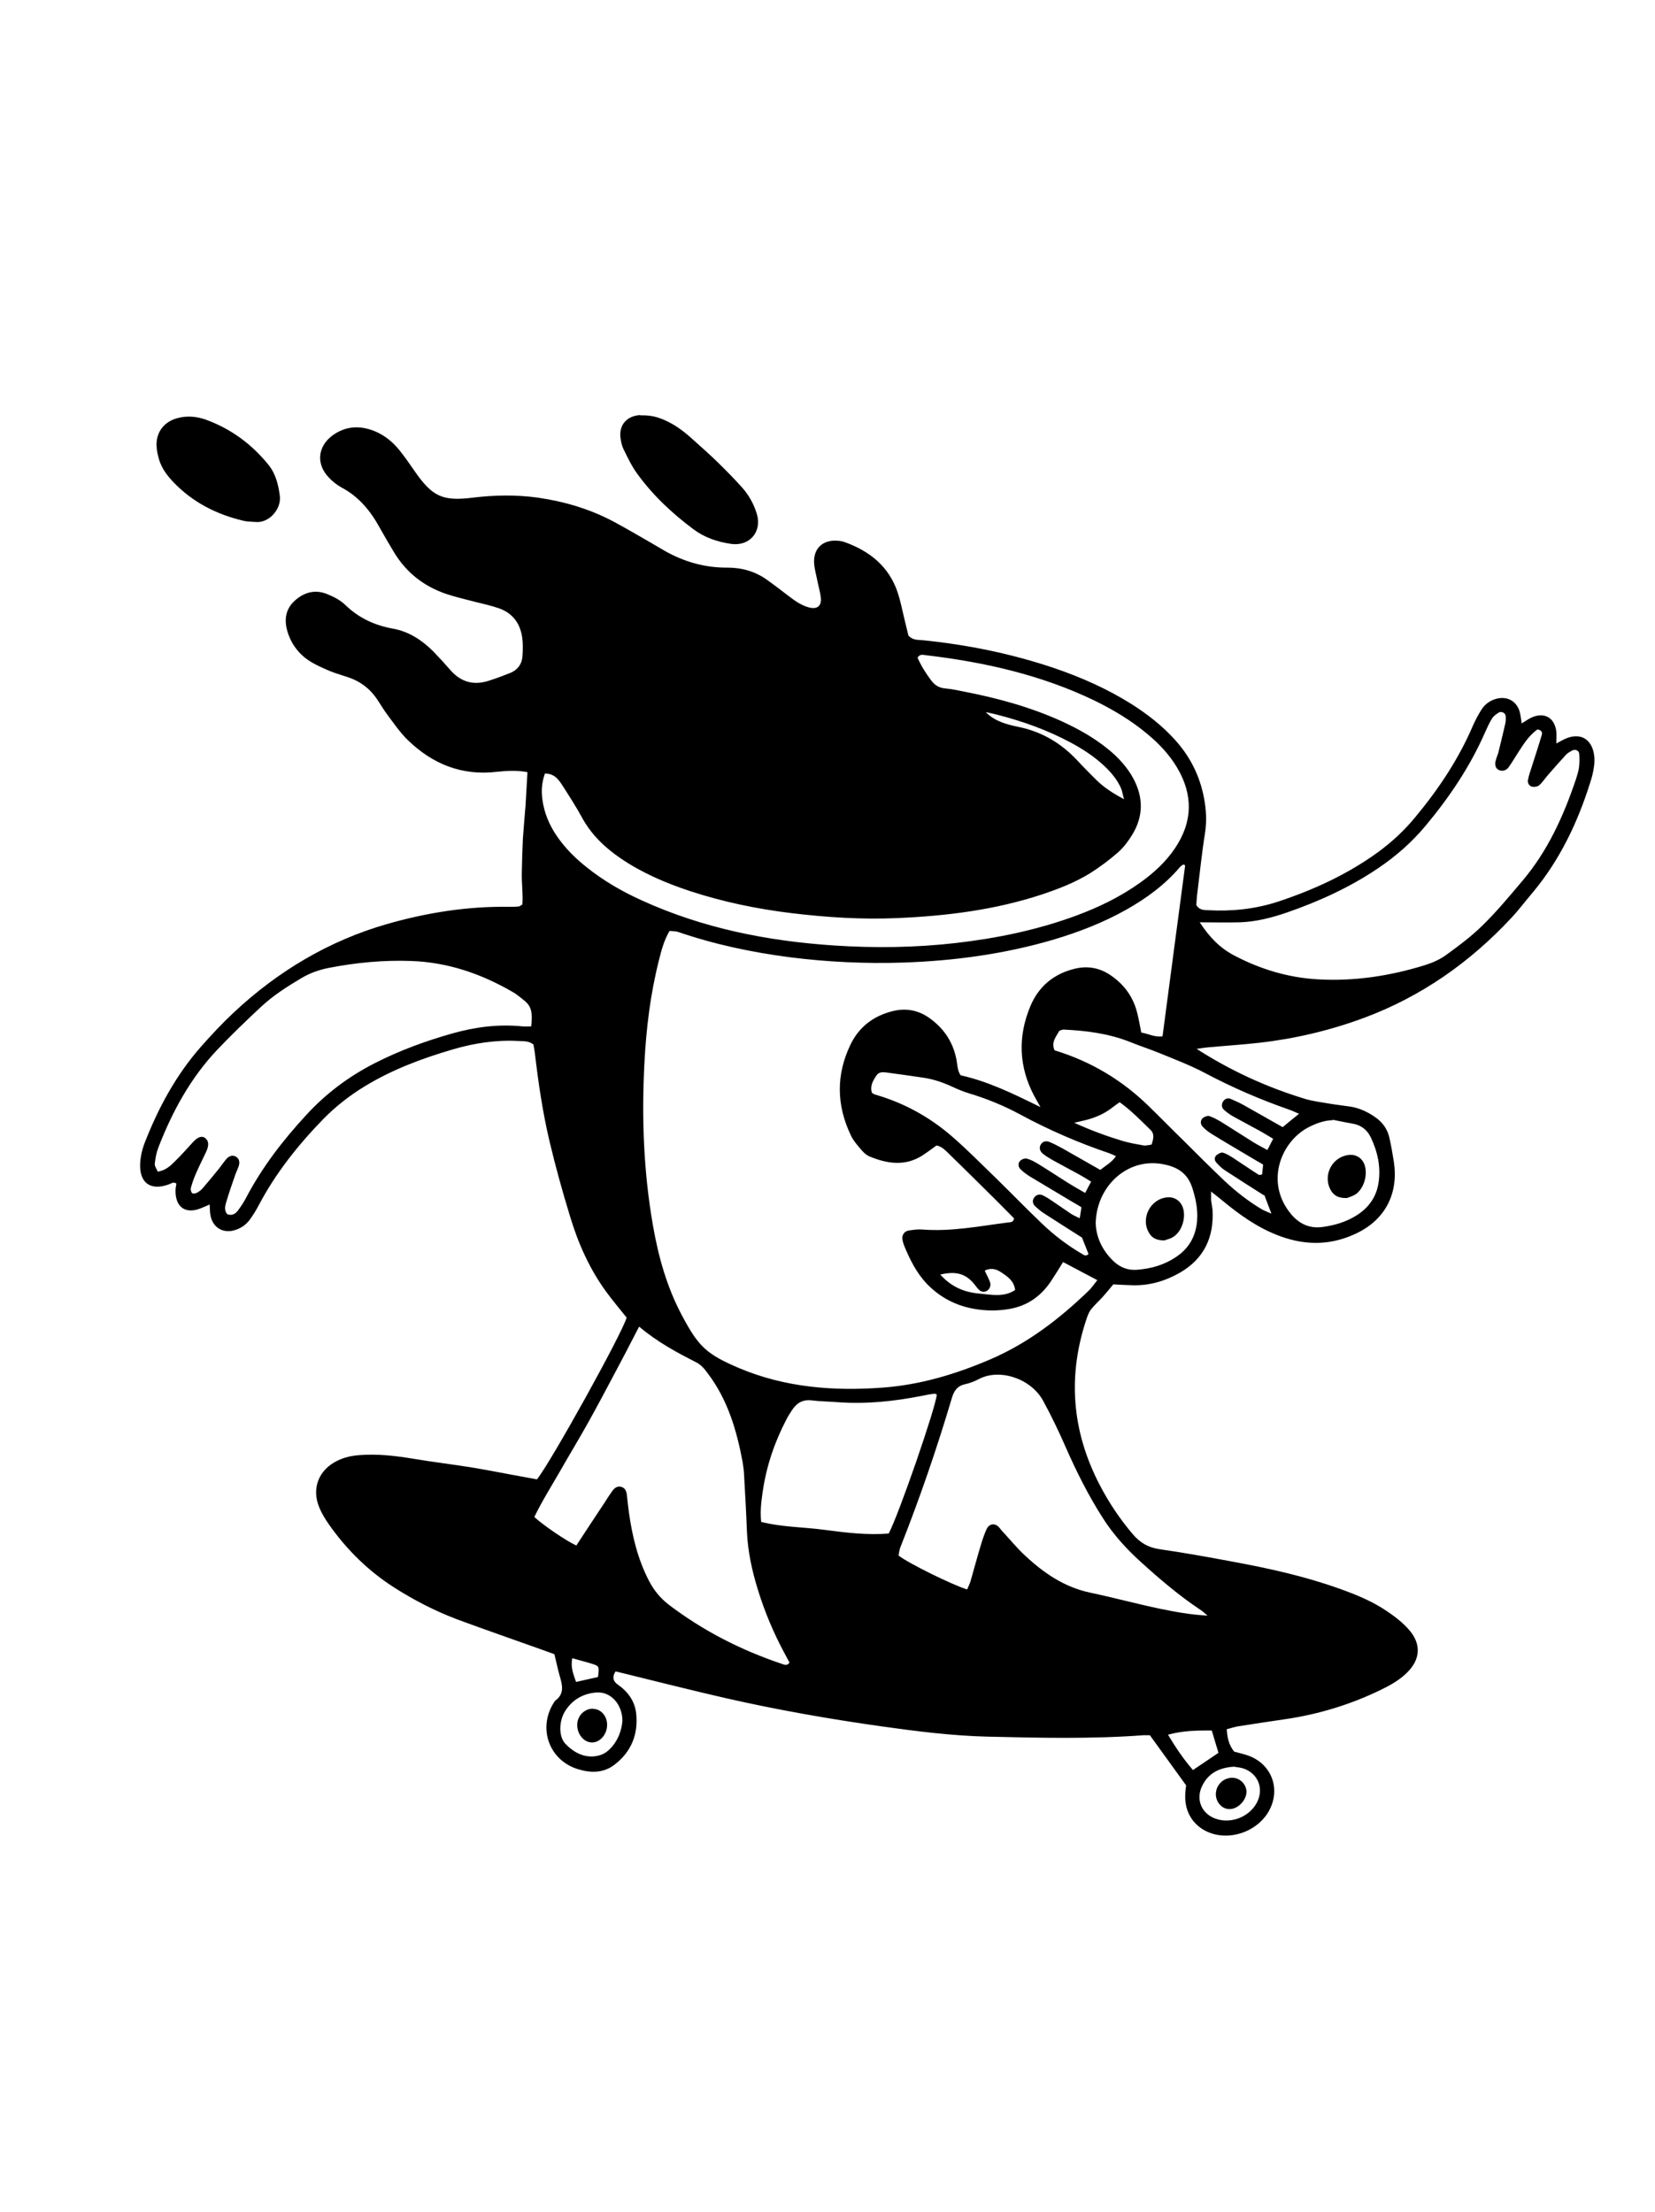 <svg width="196" height="262" viewBox="0 0 196 262" fill="none" xmlns="http://www.w3.org/2000/svg">
<g clip-path="url(#clip0_3483_38763)">
<mask id="mask0_3483_38763" style="mask-type:luminance" maskUnits="userSpaceOnUse" x="0" y="0" width="196" height="262">
<path d="M196 0H0V261.34H196V0Z" fill="white"/>
</mask>
<g mask="url(#mask0_3483_38763)">
<mask id="mask1_3483_38763" style="mask-type:luminance" maskUnits="userSpaceOnUse" x="0" y="0" width="196" height="262">
<path d="M196 0H0V261.34H196V0Z" fill="white"/>
</mask>
<g mask="url(#mask1_3483_38763)">
<path d="M141.532 124.119C145.677 126.806 150.01 128.785 154.613 130.181C155.529 130.451 156.488 130.556 157.425 130.722C158.258 130.868 159.091 130.951 159.903 131.076C160.987 131.243 161.966 131.701 162.861 132.326C163.736 132.93 164.319 133.742 164.548 134.784C164.757 135.721 164.923 136.658 165.069 137.596C165.631 141.241 164.173 144.428 160.591 146.115C157.862 147.406 155.092 147.552 152.218 146.635C149.718 145.844 147.573 144.448 145.552 142.845C144.907 142.324 144.282 141.803 143.428 141.137C143.428 141.657 143.428 141.928 143.428 142.178C143.469 142.532 143.553 142.886 143.594 143.24C143.803 146.511 142.616 149.093 139.72 150.76C137.971 151.759 136.096 152.301 134.076 152.238C133.367 152.218 132.638 152.176 131.847 152.134C131.472 152.593 131.055 153.092 130.618 153.592C130.181 154.071 129.681 154.53 129.264 155.03C129.035 155.3 128.889 155.634 128.764 155.967C126.39 162.84 126.89 169.485 130.264 175.942C131.347 178.025 132.638 179.941 134.159 181.732C135.013 182.732 135.992 183.315 137.325 183.503C140.22 183.919 143.095 184.44 145.99 184.981C150.281 185.773 154.53 186.71 158.654 188.189C160.633 188.897 162.57 189.689 164.298 190.876C165.236 191.501 166.152 192.23 166.881 193.063C168.36 194.771 168.214 196.604 166.59 198.166C165.715 199.02 164.673 199.603 163.611 200.124C159.987 201.895 156.175 203.061 152.176 203.644C150.343 203.915 148.51 204.186 146.677 204.477C146.219 204.54 145.781 204.706 145.282 204.831C145.344 205.81 145.511 206.664 146.156 207.477C146.656 207.623 147.24 207.747 147.781 207.935C150.53 208.893 151.676 211.767 150.364 214.35C149.135 216.766 146.031 218.016 143.469 217.162C141.47 216.496 140.283 214.767 140.366 212.642C140.366 212.226 140.428 211.809 140.47 211.476C139.033 209.476 137.637 207.56 136.179 205.54C135.992 205.54 135.7 205.54 135.409 205.54C129.264 205.998 123.099 205.852 116.933 205.706C112.747 205.602 108.602 205.081 104.457 204.498C98.25 203.623 92.064 202.54 85.94 201.145C81.858 200.207 77.817 199.187 73.755 198.187C73.463 198.125 73.193 198.041 72.901 197.979C72.464 198.645 72.609 199.166 73.193 199.562C74.38 200.395 75.171 201.499 75.338 202.936C75.609 205.435 74.755 207.539 72.734 209.06C71.443 210.039 69.923 210.018 68.444 209.56C64.924 208.477 63.611 204.498 65.736 201.457C66.861 200.666 66.611 199.624 66.298 198.562C66.048 197.708 65.882 196.833 65.653 195.938C65.09 195.729 64.59 195.563 64.091 195.375C60.779 194.188 57.446 193.042 54.134 191.813C51.551 190.834 49.114 189.585 46.782 188.106C43.657 186.127 41.075 183.586 38.95 180.566C38.513 179.941 38.096 179.254 37.804 178.545C36.867 176.275 37.763 174.067 39.992 173.005C40.804 172.609 41.679 172.422 42.574 172.359C44.74 172.193 46.865 172.442 48.99 172.797C51.239 173.172 53.489 173.442 55.717 173.796C57.363 174.067 59.008 174.38 60.654 174.692C61.654 174.879 62.633 175.046 63.591 175.234C65.299 173.088 73.651 158.008 74.213 156.071C73.401 155.05 72.547 154.051 71.776 152.988C69.819 150.301 68.485 147.302 67.527 144.136C66.632 141.22 65.819 138.283 65.111 135.325C64.278 131.826 63.757 128.285 63.341 124.723C63.299 124.369 63.216 124.015 63.174 123.724C62.612 123.265 61.987 123.349 61.404 123.307C58.758 123.161 56.155 123.557 53.614 124.307C49.989 125.369 46.469 126.681 43.22 128.66C41.429 129.743 39.783 131.035 38.304 132.534C35.284 135.638 32.618 138.991 30.598 142.845C30.327 143.365 29.994 143.886 29.66 144.365C29.244 144.969 28.681 145.407 27.973 145.657C26.494 146.198 25.161 145.448 24.911 143.886C24.849 143.532 24.87 143.178 24.828 142.678C24.432 142.845 24.141 142.97 23.849 143.095C22.016 143.865 20.766 143.032 20.787 141.033C20.787 140.741 20.85 140.449 20.891 140.199C20.517 139.929 20.287 140.199 20.017 140.283C17.829 141.095 16.476 140.116 16.601 137.783C16.642 137.013 16.809 136.242 17.08 135.513C18.704 131.305 20.829 127.348 23.828 123.953C25.057 122.557 26.328 121.203 27.682 119.933C32.91 115.038 38.95 111.435 45.824 109.456C50.552 108.102 55.384 107.331 60.341 107.415C60.695 107.415 61.05 107.415 61.424 107.373C61.529 107.373 61.633 107.269 61.862 107.144C61.966 105.915 61.758 104.624 61.799 103.311C61.82 101.999 61.862 100.687 61.924 99.375C62.008 98.062 62.133 96.75 62.237 95.438C62.32 94.147 62.383 92.834 62.466 91.46C61.237 91.231 60.05 91.293 58.862 91.418C54.697 91.918 51.218 90.502 48.281 87.648C47.386 86.773 46.678 85.732 45.928 84.732C45.449 84.107 45.074 83.441 44.636 82.795C43.803 81.566 42.678 80.712 41.262 80.233C40.533 79.983 39.783 79.775 39.054 79.483C38.242 79.129 37.409 78.775 36.659 78.296C35.367 77.463 34.472 76.255 34.034 74.776C33.639 73.422 33.805 72.151 34.909 71.151C36.013 70.152 37.305 69.798 38.721 70.36C39.492 70.672 40.283 71.068 40.866 71.631C42.47 73.193 44.345 74.068 46.532 74.463C48.406 74.797 49.968 75.817 51.302 77.15C52.01 77.879 52.697 78.629 53.364 79.4C54.613 80.816 56.134 81.212 57.904 80.629C58.758 80.358 59.592 80.046 60.425 79.712C61.341 79.337 61.841 78.608 61.883 77.629C61.924 76.921 61.945 76.192 61.841 75.484C61.591 73.818 60.695 72.61 59.071 72.047C58.113 71.714 57.113 71.506 56.134 71.256C55.03 70.964 53.926 70.714 52.864 70.36C50.218 69.464 48.136 67.84 46.678 65.444C46.094 64.466 45.511 63.486 44.97 62.508C43.886 60.529 42.512 58.842 40.471 57.758C39.908 57.446 39.367 57.029 38.929 56.55C37.409 54.947 37.617 52.885 39.387 51.572C40.908 50.468 42.595 50.364 44.324 51.052C45.511 51.531 46.49 52.322 47.282 53.301C47.927 54.093 48.49 54.926 49.073 55.759C51.177 58.8 52.364 59.404 56.009 58.946C58.571 58.633 61.133 58.592 63.695 58.946C66.861 59.404 69.881 60.3 72.693 61.799C74.172 62.591 75.609 63.445 77.067 64.278C77.629 64.611 78.192 64.945 78.775 65.278C81.066 66.569 83.524 67.257 86.148 67.236C87.898 67.236 89.46 67.694 90.856 68.694C91.731 69.319 92.585 69.985 93.439 70.631C94.147 71.172 94.876 71.693 95.771 71.943C96.771 72.214 97.313 71.797 97.209 70.797C97.146 70.214 96.979 69.631 96.854 69.048C96.709 68.277 96.48 67.527 96.417 66.757C96.292 64.986 97.417 63.924 99.166 64.049C99.458 64.07 99.77 64.111 100.041 64.216C102.999 65.278 105.269 67.09 106.311 70.173C106.644 71.193 106.852 72.255 107.102 73.297C107.269 73.984 107.435 74.692 107.581 75.276C108.123 75.88 108.748 75.775 109.331 75.838C114.642 76.38 119.85 77.442 124.89 79.15C128.056 80.233 131.118 81.587 133.971 83.378C135.909 84.607 137.679 85.982 139.22 87.71C140.97 89.668 142.095 91.918 142.595 94.542C142.845 95.917 142.928 97.209 142.72 98.604C142.324 101.083 142.074 103.582 141.762 106.082C141.72 106.498 141.699 106.894 141.678 107.206C142.053 107.81 142.553 107.79 143.011 107.81C145.844 107.977 148.635 107.685 151.322 106.811C155.55 105.415 159.549 103.582 163.174 100.958C164.819 99.75 166.319 98.375 167.61 96.792C170.38 93.459 172.755 89.897 174.463 85.898C174.755 85.253 175.088 84.607 175.484 84.003C175.921 83.336 176.587 82.899 177.379 82.732C178.629 82.483 179.649 83.128 179.983 84.336C180.087 84.732 180.128 85.128 180.212 85.69C180.67 85.419 181.003 85.169 181.357 85.003C182.878 84.295 184.128 85.003 184.315 86.669C184.357 87.065 184.315 87.481 184.315 88.065C184.836 87.794 185.169 87.585 185.544 87.44C187.148 86.815 188.418 87.502 188.752 89.21C188.856 89.731 188.856 90.293 188.772 90.814C188.689 91.46 188.522 92.105 188.314 92.73C186.835 97.438 184.732 101.853 181.545 105.686C180.691 106.686 179.899 107.748 179.004 108.706C174.088 113.997 168.298 118.058 161.507 120.579C157.508 122.057 153.384 123.036 149.156 123.515C147.135 123.745 145.115 123.869 143.095 124.057C142.574 124.099 142.053 124.203 141.532 124.265M125.952 149.406C125.411 150.281 124.953 151.03 124.453 151.78C123.265 153.551 121.641 154.696 119.516 155.05C118.1 155.3 116.642 155.279 115.225 155.009C113.122 154.613 111.31 153.655 109.789 152.093C108.519 150.76 107.748 149.177 107.061 147.51C106.977 147.281 106.915 147.052 106.873 146.823C106.79 146.323 107.081 145.844 107.602 145.761C108.123 145.677 108.685 145.594 109.206 145.636C112.643 145.906 115.996 145.24 119.37 144.803C119.62 144.761 119.995 144.844 120.099 144.323C119.475 143.699 118.808 143.011 118.142 142.345C116.267 140.491 114.413 138.637 112.518 136.804C112.059 136.367 111.622 135.825 110.914 135.679C110.393 136.054 109.872 136.45 109.331 136.804C107.269 138.179 105.123 137.867 102.999 136.992C102.624 136.846 102.291 136.533 102.02 136.221C101.562 135.679 101.062 135.117 100.77 134.492C99.062 130.93 99 127.327 100.708 123.765C101.708 121.662 103.436 120.329 105.728 119.766C107.331 119.37 108.81 119.662 110.143 120.641C111.81 121.849 112.872 123.453 113.268 125.494C113.393 126.119 113.372 126.806 113.767 127.369C117.017 128.098 119.933 129.514 123.224 131.139C122.828 130.451 122.641 130.097 122.453 129.764C120.641 126.306 120.537 122.766 122.016 119.204C122.995 116.85 124.786 115.35 127.285 114.746C128.827 114.372 130.264 114.642 131.555 115.538C133.201 116.663 134.284 118.204 134.721 120.162C134.888 120.849 135.013 121.557 135.159 122.307C135.992 122.432 136.721 122.891 137.679 122.745C138.575 115.975 139.449 109.289 140.345 102.603C140.345 102.541 140.324 102.478 140.283 102.437C140.262 102.416 140.179 102.437 140.095 102.416C139.991 102.499 139.824 102.603 139.72 102.728C137.95 104.811 135.784 106.394 133.43 107.727C130.66 109.289 127.702 110.435 124.661 111.33C118.891 113.018 112.997 113.809 106.998 114.017C102.499 114.163 98.021 113.955 93.584 113.393C89.064 112.809 84.628 111.872 80.316 110.393C80.004 110.289 79.65 110.31 79.296 110.268C78.629 111.393 78.338 112.559 78.046 113.705C77.025 117.725 76.525 121.828 76.317 125.952C75.984 132.368 76.213 138.741 77.317 145.094C77.963 148.823 78.962 152.426 80.754 155.8C82.732 159.529 83.67 160.403 87.523 162.049C93.001 164.361 98.75 164.798 104.582 164.361C109.018 164.028 113.247 162.757 117.35 160.987C121.745 159.091 125.473 156.217 128.889 152.926C129.264 152.572 129.556 152.134 129.952 151.634C128.556 150.905 127.306 150.239 125.89 149.489M75.671 157.175C74.609 159.237 73.63 161.132 72.61 163.028C71.631 164.882 70.652 166.715 69.631 168.547C68.59 170.422 67.465 172.255 66.403 174.13C65.34 175.983 64.195 177.796 63.278 179.691C64.403 180.712 67.09 182.545 68.256 183.065C69.36 181.378 70.464 179.691 71.589 178.004C71.88 177.546 72.172 177.087 72.485 176.65C72.734 176.296 73.047 176.004 73.526 176.108C74.005 176.213 74.172 176.587 74.234 177.025C74.317 177.733 74.38 178.441 74.484 179.17C74.88 181.961 75.526 184.669 76.838 187.21C77.421 188.356 78.192 189.293 79.212 190.085C83.295 193.188 87.794 195.479 92.647 197.104C92.897 197.187 93.209 197.354 93.501 196.937C93.293 196.562 93.084 196.146 92.855 195.729C91.585 193.355 90.543 190.876 89.752 188.293C89.064 186.065 88.564 183.794 88.46 181.441C88.377 179.233 88.252 177.046 88.127 174.838C88.106 174.296 88.044 173.755 87.96 173.234C87.252 169.443 86.19 165.798 83.816 162.674C83.42 162.132 83.045 161.674 82.441 161.362C80.15 160.195 77.879 158.987 75.713 157.154M142.095 109.268C143.261 111.06 144.553 112.351 146.219 113.205C149.281 114.809 152.53 115.788 155.967 115.996C160.362 116.267 164.673 115.6 168.86 114.288C169.693 114.017 170.547 113.642 171.255 113.122C172.755 112.039 174.255 110.914 175.567 109.623C177.233 107.998 178.733 106.186 180.232 104.415C183.274 100.854 185.169 96.667 186.648 92.272C186.794 91.814 186.939 91.356 187.002 90.876C187.064 90.356 187.064 89.814 187.023 89.273C187.002 88.898 186.544 88.71 186.19 88.898C185.94 89.044 185.648 89.189 185.461 89.398C184.732 90.189 184.023 91.001 183.315 91.814C182.961 92.21 182.669 92.689 182.274 93.022C182.086 93.189 181.711 93.23 181.461 93.189C181.066 93.105 180.878 92.709 180.962 92.355C181.066 91.772 181.295 91.21 181.461 90.647C181.836 89.46 182.232 88.273 182.586 87.065C182.69 86.752 182.565 86.482 182.086 86.398C181.128 87.065 180.482 88.065 179.837 89.064C179.441 89.668 179.087 90.293 178.67 90.876C178.379 91.272 177.962 91.376 177.566 91.231C177.171 91.085 177.004 90.689 177.108 90.189C177.191 89.835 177.337 89.502 177.441 89.168C177.733 88.002 178.004 86.856 178.275 85.69C178.337 85.398 178.337 85.107 178.316 84.815C178.295 84.461 177.816 84.211 177.504 84.399C177.212 84.586 176.9 84.794 176.712 85.086C176.4 85.586 176.15 86.127 175.9 86.69C174.109 90.793 171.651 94.438 168.797 97.854C167.173 99.791 165.298 101.437 163.194 102.853C159.862 105.103 156.217 106.769 152.426 108.081C150.614 108.706 148.76 109.185 146.823 109.248C145.344 109.289 143.844 109.248 142.053 109.248M62.903 121.62C63.195 119.183 62.612 118.912 61.383 117.954C61.154 117.767 60.904 117.6 60.633 117.454C56.946 115.33 53.051 113.997 48.761 113.83C45.449 113.705 42.199 114.017 38.971 114.642C37.784 114.871 36.68 115.267 35.638 115.892C33.993 116.871 32.368 117.912 30.973 119.204C29.181 120.87 27.411 122.578 25.724 124.349C22.558 127.702 20.392 131.68 18.746 135.95C18.517 136.554 18.392 137.221 18.329 137.867C18.309 138.158 18.558 138.471 18.683 138.783C19.621 138.637 20.183 138.096 20.725 137.554C21.495 136.804 22.204 135.992 22.933 135.2C23.474 134.638 23.974 134.513 24.328 134.826C24.766 135.2 24.682 135.679 24.536 136.138C24.453 136.367 24.349 136.575 24.245 136.783C23.891 137.533 23.516 138.283 23.183 139.054C22.953 139.595 22.745 140.158 22.599 140.741C22.558 140.928 22.641 141.262 22.787 141.345C22.953 141.428 23.245 141.345 23.433 141.22C23.682 141.074 23.912 140.866 24.099 140.637C24.724 139.908 25.328 139.179 25.932 138.429C26.224 138.054 26.494 137.658 26.807 137.283C27.161 136.888 27.557 136.804 27.911 136.992C28.286 137.2 28.431 137.575 28.286 138.075C28.181 138.408 28.015 138.741 27.89 139.075C27.536 140.095 27.182 141.095 26.869 142.136C26.703 142.699 26.474 143.282 26.911 143.824C27.473 144.032 27.89 143.782 28.181 143.386C28.536 142.907 28.869 142.407 29.14 141.886C31.035 138.262 33.514 135.055 36.284 132.055C38.617 129.514 41.325 127.494 44.386 125.932C47.323 124.432 50.406 123.307 53.572 122.411C56.3 121.641 59.071 121.287 61.904 121.578C62.195 121.599 62.487 121.578 62.883 121.578M64.549 91.585C64.153 92.689 64.091 93.688 64.236 94.709C64.445 96.292 65.049 97.708 65.924 99C66.902 100.437 68.131 101.666 69.506 102.749C71.485 104.332 73.651 105.582 75.942 106.623C83.212 109.956 90.918 111.476 98.833 111.997C103.603 112.309 108.394 112.247 113.163 111.705C118.058 111.143 122.828 110.164 127.452 108.456C130.16 107.456 132.722 106.207 135.075 104.519C136.638 103.395 138.054 102.103 139.137 100.499C141.262 97.354 141.324 94.147 139.387 90.897C138.45 89.335 137.221 88.044 135.825 86.898C133.93 85.315 131.826 84.066 129.618 82.982C123.307 79.941 116.559 78.421 109.643 77.609C109.331 77.567 108.935 77.442 108.664 77.9C109.081 78.858 109.643 79.754 110.289 80.608C110.706 81.17 111.226 81.483 111.935 81.545C112.643 81.608 113.351 81.753 114.059 81.899C118.058 82.67 121.974 83.732 125.702 85.419C127.66 86.315 129.535 87.356 131.222 88.731C132.43 89.71 133.492 90.856 134.242 92.251C135.43 94.501 135.409 96.729 134.076 98.896C133.617 99.645 133.055 100.395 132.389 100.979C131.368 101.874 130.243 102.707 129.098 103.436C127.306 104.54 125.369 105.29 123.37 105.957C117.808 107.79 112.08 108.498 106.269 108.748C102.082 108.935 97.917 108.664 93.751 108.164C89.648 107.665 85.607 106.831 81.691 105.54C78.796 104.582 75.984 103.374 73.463 101.645C71.61 100.374 70.048 98.875 68.944 96.875C68.236 95.563 67.423 94.313 66.611 93.043C66.153 92.335 65.674 91.647 64.57 91.626M143.011 191.376C142.491 190.939 142.324 190.772 142.136 190.668C139.637 189.001 137.367 187.064 135.159 185.065C133.43 183.503 131.847 181.774 130.597 179.795C128.889 177.129 127.473 174.296 126.202 171.401C125.39 169.547 124.515 167.714 123.536 165.923C122.057 163.215 118.308 162.091 115.954 163.34C115.434 163.611 114.851 163.84 114.288 163.965C113.33 164.173 112.955 164.798 112.705 165.673C110.935 171.63 108.914 177.504 106.623 183.294C106.498 183.607 106.477 183.961 106.415 184.252C107.498 185.127 112.726 187.71 114.538 188.272C114.663 187.96 114.83 187.648 114.934 187.314C115.35 185.877 115.725 184.44 116.163 183.003C116.35 182.378 116.559 181.753 116.829 181.149C117.142 180.482 117.767 180.378 118.267 180.857C118.433 181.024 118.558 181.232 118.725 181.399C119.62 182.357 120.454 183.398 121.412 184.273C123.62 186.335 126.057 188.002 129.098 188.647C131.847 189.231 134.555 189.96 137.304 190.543C139.054 190.897 140.803 191.251 143.053 191.376M110.935 165.173C110.831 165.132 110.706 165.069 110.601 165.09C110.122 165.152 109.664 165.236 109.185 165.34C105.894 165.986 102.582 166.34 99.208 166.09C98.187 166.006 97.167 166.006 96.167 165.881C95.063 165.736 94.334 166.194 93.772 167.069C93.543 167.423 93.314 167.777 93.126 168.152C91.731 170.818 90.772 173.651 90.335 176.629C90.168 177.796 90.002 178.983 90.147 180.274C92.647 180.899 95.167 180.878 97.646 181.211C100.166 181.545 102.728 181.857 105.248 181.649C106.477 179.316 110.789 166.798 110.935 165.236M149.697 141.595C148.052 140.553 146.552 139.595 145.052 138.616C144.657 138.366 144.323 138.012 144.011 137.658C143.803 137.408 143.824 137.054 144.053 136.846C144.261 136.679 144.594 136.471 144.823 136.533C145.261 136.658 145.677 136.929 146.073 137.179C147.073 137.825 148.052 138.512 149.072 139.158C149.135 139.2 149.281 139.137 149.468 139.116C149.51 138.741 149.552 138.346 149.593 137.95C149.26 137.742 148.989 137.596 148.739 137.45C146.99 136.408 145.24 135.388 143.511 134.326C143.115 134.076 142.72 133.784 142.407 133.43C142.157 133.159 142.136 132.722 142.428 132.451C142.615 132.284 142.99 132.139 143.22 132.201C143.719 132.368 144.198 132.638 144.657 132.909C145.927 133.701 147.177 134.513 148.448 135.305C148.947 135.617 149.468 135.867 150.093 136.221C150.343 135.721 150.551 135.346 150.78 134.888C150.218 134.555 149.76 134.284 149.302 134.013C148.26 133.43 147.198 132.888 146.156 132.305C145.74 132.076 145.344 131.805 144.99 131.493C144.698 131.243 144.615 130.889 144.823 130.514C145.032 130.16 145.365 130.014 145.74 130.16C146.281 130.389 146.823 130.639 147.344 130.93C148.843 131.764 150.343 132.638 151.905 133.513C152.53 132.993 153.113 132.513 153.842 131.93C153.322 131.701 152.967 131.535 152.593 131.41C149.197 130.222 145.927 128.806 142.74 127.119C141.012 126.202 139.158 125.494 137.325 124.744C136.159 124.265 134.971 123.89 133.805 123.411C131.264 122.411 128.618 122.078 125.932 121.953C125.827 121.953 125.702 122.016 125.452 122.099C125.098 122.766 124.453 123.453 124.89 124.411C129.202 125.723 132.909 127.952 136.075 131.055C137.492 132.43 138.866 133.847 140.283 135.221C141.845 136.783 143.407 138.346 145.011 139.866C146.365 141.137 147.823 142.282 149.427 143.24C149.718 143.407 150.031 143.511 150.572 143.761C150.218 142.845 149.989 142.199 149.718 141.512M128.056 142.99C127.64 142.74 127.348 142.553 127.035 142.386C125.348 141.366 123.64 140.366 121.953 139.345C121.557 139.095 121.162 138.804 120.828 138.471C120.579 138.2 120.537 137.762 120.828 137.492C121.016 137.304 121.391 137.179 121.62 137.242C122.078 137.367 122.495 137.596 122.911 137.846C124.14 138.596 125.327 139.387 126.556 140.158C127.16 140.533 127.785 140.887 128.514 141.303C128.785 140.803 128.973 140.408 129.223 139.97C128.723 139.658 128.327 139.408 127.91 139.179C126.869 138.596 125.807 138.054 124.765 137.471C124.349 137.242 123.932 136.992 123.557 136.7C123.14 136.388 123.036 135.95 123.245 135.596C123.453 135.221 123.849 135.075 124.328 135.284C124.828 135.492 125.307 135.742 125.765 135.992C127.265 136.846 128.764 137.7 130.306 138.575C130.951 138.054 131.68 137.679 132.159 136.95C131.847 136.804 131.639 136.7 131.41 136.617C127.723 135.367 124.161 133.826 120.745 131.972C118.85 130.951 116.85 130.139 114.788 129.514C114.163 129.327 113.538 129.077 112.955 128.806C111.81 128.264 110.643 127.848 109.393 127.66C107.915 127.431 106.436 127.244 104.957 127.035C104.54 126.973 104.082 126.973 103.811 127.369C103.374 128.014 102.999 128.681 103.27 129.452C103.457 129.556 103.54 129.639 103.665 129.66C107.061 130.639 110.081 132.305 112.726 134.596C114.58 136.2 116.288 137.95 118.058 139.658C119.85 141.407 121.599 143.22 123.411 144.948C124.848 146.323 126.411 147.51 128.119 148.51C128.348 148.656 128.618 148.864 128.91 148.531C128.639 147.864 128.389 147.219 128.139 146.594C126.619 145.636 125.161 144.698 123.703 143.761C123.307 143.511 122.932 143.199 122.578 142.865C122.307 142.595 122.224 142.241 122.453 141.886C122.703 141.512 123.12 141.387 123.557 141.616C123.932 141.803 124.286 142.032 124.619 142.261C125.369 142.761 126.098 143.282 126.848 143.782C127.14 143.969 127.452 144.094 127.869 144.303C127.952 143.844 127.994 143.49 128.077 143.011M129.764 144.886C129.806 146.469 130.493 148.073 131.868 149.385C132.638 150.114 133.555 150.489 134.638 150.406C136.346 150.281 137.929 149.822 139.345 148.843C140.637 147.969 141.428 146.76 141.699 145.177C141.949 143.657 141.678 142.199 141.22 140.762C140.741 139.2 139.72 138.346 138.075 137.971C133.659 136.908 129.847 140.449 129.764 144.886ZM157.841 132.68C156.717 132.722 155.717 133.118 154.759 133.638C151.676 135.388 149.781 140.095 152.926 143.844C153.884 144.969 155.071 145.532 156.571 145.344C158.008 145.157 159.383 144.761 160.612 143.99C162.049 143.095 162.986 141.845 163.257 140.116C163.549 138.221 163.153 136.429 162.34 134.721C161.924 133.867 161.257 133.305 160.299 133.118C159.487 132.972 158.654 132.805 157.841 132.638M73.713 203.852C73.713 201.853 72.297 200.332 70.61 200.478C69.048 200.603 67.777 201.332 66.923 202.686C66.173 203.894 66.153 205.727 66.965 206.56C68.173 207.831 69.652 208.372 71.151 207.872C71.526 207.747 71.901 207.498 72.193 207.206C73.172 206.248 73.609 205.019 73.713 203.852ZM146.136 209.268C144.344 209.372 143.032 210.08 142.324 211.643C141.616 213.205 142.324 214.829 143.928 215.413C145.74 216.079 147.927 215.246 148.843 213.538C149.718 211.892 149.01 210.08 147.26 209.476C146.865 209.351 146.448 209.33 146.156 209.268M132.597 130.556C131.909 131.035 131.41 131.472 130.847 131.784C130.347 132.076 129.785 132.305 129.223 132.493C128.66 132.68 128.077 132.784 127.223 132.993C129.285 133.93 131.118 134.596 132.993 135.159C133.784 135.388 134.617 135.534 135.43 135.679C135.742 135.721 136.096 135.617 136.388 135.575C136.596 134.888 136.763 134.326 136.242 133.826C135.096 132.722 133.992 131.555 132.597 130.556ZM116.767 84.378C117.85 85.461 119.245 85.815 120.641 86.107C123.37 86.669 125.619 88.002 127.515 90.002C128.244 90.793 128.993 91.543 129.764 92.314C130.681 93.23 131.743 93.938 133.118 94.667C132.951 94.084 132.909 93.73 132.784 93.418C132.326 92.355 131.597 91.501 130.764 90.71C129.577 89.606 128.244 88.731 126.806 87.96C124.057 86.482 121.141 85.44 118.142 84.669C117.683 84.544 117.246 84.461 116.788 84.357M141.282 209.664C142.386 208.914 143.345 208.268 144.303 207.623C144.032 206.748 143.782 205.894 143.511 204.977C141.803 204.977 140.137 204.977 138.325 205.477C139.241 206.998 140.158 208.372 141.282 209.664ZM111.372 150.989C112.684 152.447 114.226 153.072 115.913 153.217C117.329 153.342 118.85 153.717 120.224 152.801C120.079 151.655 119.225 151.135 118.454 150.635C117.933 150.301 117.288 150.156 116.621 150.51C116.871 151.072 117.163 151.53 117.288 152.03C117.35 152.259 117.204 152.634 117.017 152.801C116.746 153.051 116.329 153.092 116.038 152.863C115.725 152.613 115.517 152.238 115.225 151.926C114.288 150.864 113.163 150.551 111.372 150.968M68.215 199.228C69.131 199.02 69.985 198.833 70.818 198.645C70.985 197.416 70.964 197.354 70.193 197.104C69.423 196.854 68.631 196.667 67.777 196.417C67.548 197.458 67.902 198.312 68.215 199.208" fill="black"/>
<path d="M75.796 49.198C77.129 49.156 77.963 49.427 78.796 49.802C80.004 50.343 81.045 51.135 82.024 52.031C83.045 52.947 84.066 53.843 85.044 54.801C86.023 55.759 86.982 56.738 87.898 57.759C88.69 58.654 89.273 59.696 89.627 60.862C90.273 62.987 88.773 64.736 86.586 64.424C84.961 64.195 83.441 63.674 82.129 62.695C79.587 60.8 77.275 58.633 75.422 56.051C74.797 55.197 74.338 54.197 73.859 53.239C73.651 52.822 73.547 52.343 73.484 51.864C73.297 50.448 74.109 49.406 75.505 49.198C75.734 49.156 75.984 49.177 75.817 49.198" fill="black"/>
<path d="M30.119 61.82C29.577 61.779 29.202 61.779 28.869 61.695C25.661 60.945 22.828 59.508 20.537 57.113C19.788 56.321 19.142 55.467 18.829 54.405C18.663 53.843 18.538 53.239 18.538 52.656C18.538 51.114 19.475 49.948 20.996 49.531C22.141 49.219 23.266 49.323 24.349 49.698C27.328 50.781 29.806 52.593 31.806 55.072C32.66 56.134 32.972 57.446 33.139 58.737C33.347 60.3 31.827 62.049 30.181 61.82" fill="black"/>
<path d="M137.887 146.927C136.95 146.927 136.45 146.636 136.117 146.094C135.013 144.365 136.221 141.97 138.283 141.824C139.033 141.762 139.679 142.157 140.012 142.845C140.533 144.011 140.054 145.823 138.95 146.511C138.575 146.761 138.075 146.844 137.908 146.927" fill="black"/>
<path d="M159.529 141.907C158.446 141.949 157.883 141.553 157.529 140.845C156.675 139.116 157.8 137.033 159.716 136.804C160.528 136.7 161.278 137.138 161.57 137.887C162.028 139.033 161.57 140.741 160.57 141.449C160.195 141.699 159.716 141.824 159.529 141.907Z" fill="black"/>
<path d="M70.214 202.415C71.152 202.415 71.901 203.248 71.901 204.311C71.901 205.394 71.11 206.373 70.152 206.394C69.194 206.414 68.381 205.498 68.361 204.352C68.34 203.29 69.173 202.394 70.214 202.394" fill="black"/>
<path d="M145.969 210.58C146.906 210.601 147.677 211.434 147.615 212.351C147.531 213.351 146.531 214.309 145.594 214.288C144.698 214.288 143.969 213.434 143.99 212.476C144.032 211.393 144.907 210.56 145.969 210.58Z" fill="black"/>
</g>
</g>
</g>
<defs>
<clipPath id="clip0_3483_38763">
<rect width="196" height="261.34" fill="white"/>
</clipPath>
</defs>
</svg>
